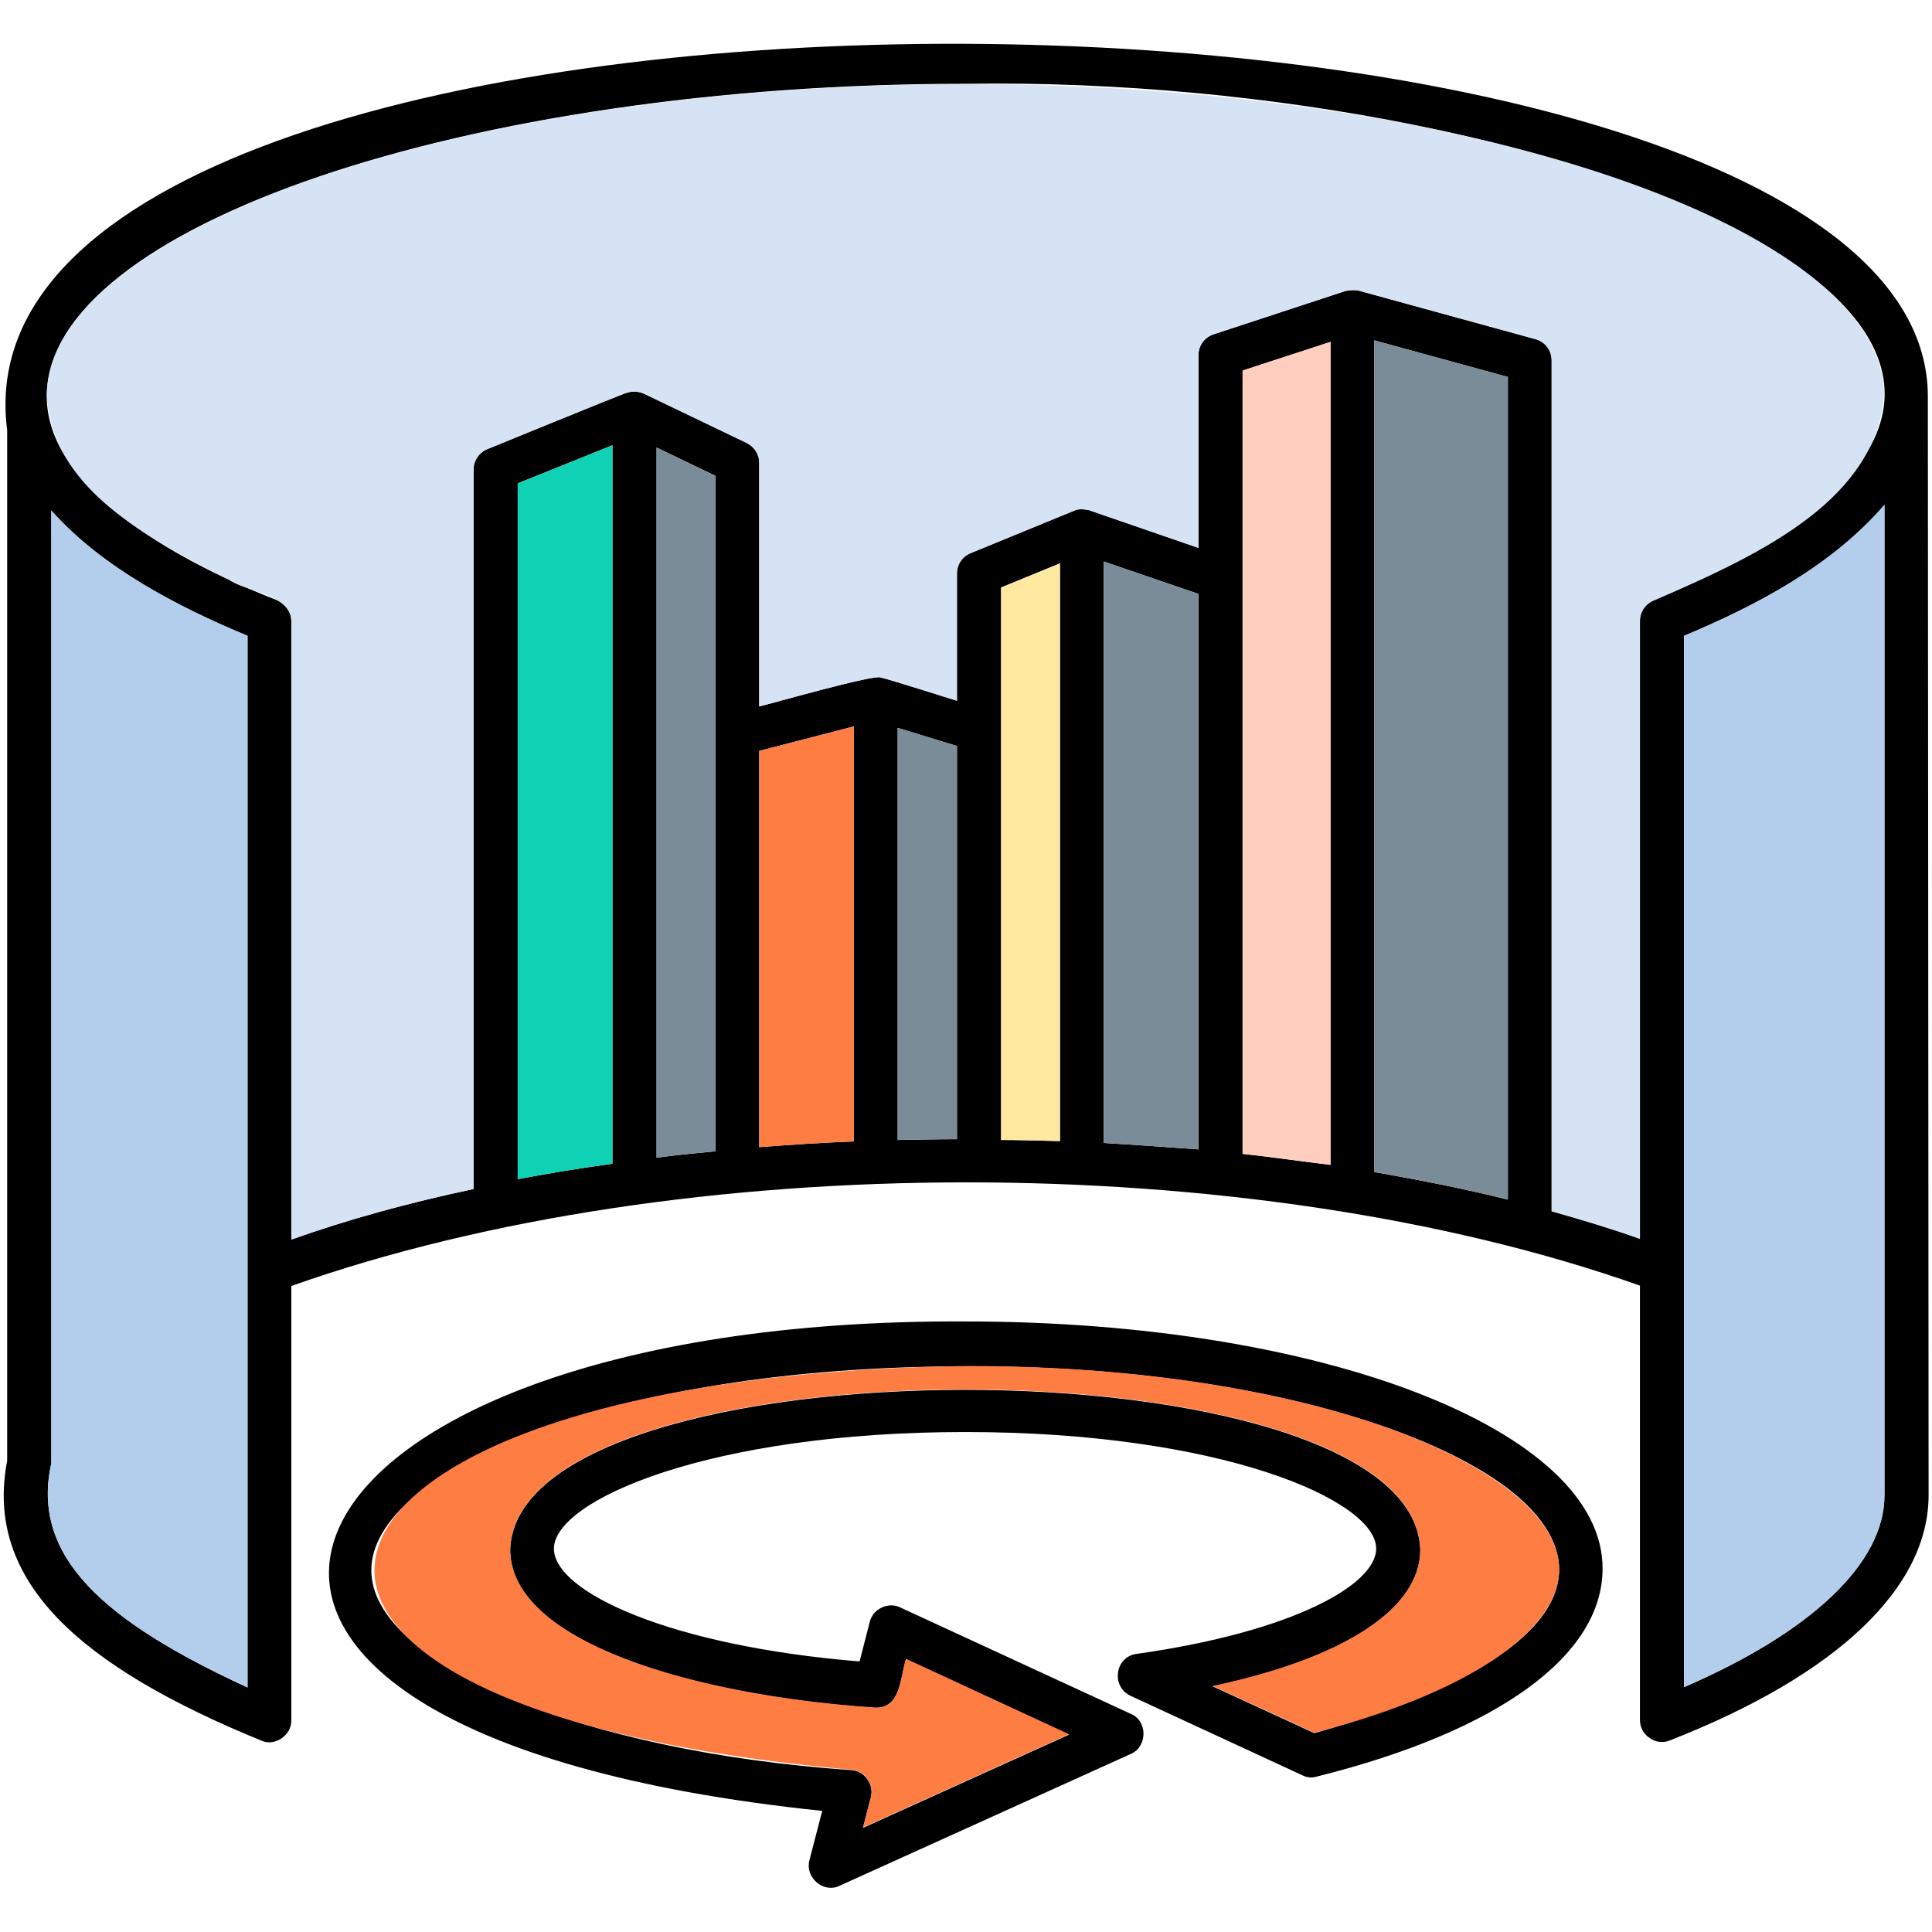<svg id="Layer_1" enable-background="new 0 0 512 512" height="512" viewBox="0 0 512 512" width="512" xmlns="http://www.w3.org/2000/svg"><g><path d="m510.9 104.9c-.6-123.4-526.9-128.4-509 9.1v273.1c-6.2 32.1 19.5 54.6 67.4 74.2 3.6 1.6 8-1.5 7.9-5.4v-115.1c103.1-36.5 253.9-36.7 357.4-.1v115.1c0 1.9.9 3.7 2.6 4.8 1.5 1.1 3.6 1.4 5.4.6 44.2-17.3 68.5-40.4 68.5-65zm-445.3 342.3c-37.5-17.3-57.6-34.4-52-59.4v-252.5c13.4 15.1 33.2 25.4 52 33.2zm96.7-138.8c-8.8 1.2-17.2 2.6-25.1 4.1v-184.4l25.1-10.1zm27.3-3.3c-5.2.5-10.5 1-15.6 1.7v-188.2l15.6 7.5zm36.7-2.6c-8.6.3-16.9.9-25.1 1.5v-105l25.1-6.5zm27.3-.6c-5.3 0-10.5.1-15.7.2v-109.2l15.7 4.8zm27.3.5c-5.2-.1-10.4-.3-15.6-.3v-146.4l15.6-6.4zm36.7 2.2c-8.3-.6-16.7-1.2-25.1-1.7v-154.1l25.1 8.6zm35 4.1c-7.7-.9-15.5-2.1-23.3-2.9v-207.6l23.3-7.6zm47 9.2c-11.6-2.9-23.5-5.2-35.4-7.3v-220.4l35.4 9.7zm38.7-158.8c-2.2.9-3.7 3-3.7 5.4v163.8c-7.3-2.6-15.2-5-23.4-7.3v-225.5c0-2.6-1.7-4.9-4.2-5.6l-47-12.9c-1.1-.2-2.3-.1-3.4.1 0 0-35 11.5-35 11.5-2.4.8-4 3-4 5.5v51.1l-29-10c-1.4-.3-2.9-.4-4.1.2l-27.3 11.2c-2.2.9-3.6 3-3.6 5.4v33.7c-.5-.1-19.5-6.2-20.1-6.1-.8-1.3-30.9 7.4-32.3 7.6v-64.6c0-2.2-1.3-4.2-3.3-5.2l-27.3-13.1c-1.4-.6-3-.7-4.5-.2-.1-.2-36.8 14.9-36.9 14.9-2.2.9-3.7 3-3.7 5.4v190.7c-17.5 3.7-33.7 8.2-48.3 13.4v-164c0-2.4-1.5-4.5-3.7-5.4-29.2-11.4-61.3-30.6-61.1-54.2 0-44.8 111.5-82.7 243.5-82.7 162.3-2.4 339.8 69.8 182.4 136.9zm61.1 237.2c0 17.9-19.3 36.2-53.1 50.8v-278.6c19.6-8.2 39.2-18.6 53.1-34.7z"/><path d="m399.6 99.9v218c-11.6-2.9-23.5-5.2-35.4-7.3v-220.4z" fill="#7a8c98"/><path d="m253.6 197.7v104.2c-5.3 0-10.5.1-15.7.2v-109.2z" fill="#7a8c98"/><path d="m352.6 90.6v218.1c-7.7-.9-15.5-2.1-23.3-2.9v-207.6z" fill="#ffcebf"/><path d="m226.3 192.5v110c-8.6.3-16.9.9-25.1 1.5v-105z" fill="#fe7d43"/><path d="m317.6 157.4v147.2c-8.3-.6-16.7-1.2-25.1-1.7v-154.1z" fill="#7a8c98"/><path d="m189.6 126.1v179c-5.2.5-10.5 1-15.6 1.7v-188.2z" fill="#7a8c98"/><path d="m280.9 149.3v153.1c-5.2-.1-10.4-.3-15.6-.3v-146.4z" fill="#ffe8a0"/><path d="m162.3 118v190.4c-8.8 1.2-17.2 2.6-25.1 4.1v-184.4z" fill="#0ed2b3"/><path d="m499.4 133.8v262.5c0 17.9-19.3 36.2-53.1 50.8v-278.6c19.5-8.2 39.1-18.6 53.1-34.7z" fill="#b3ceec"/><path d="m65.6 168.5v278.7c-37.5-17.3-57.6-34.4-52-59.4v-252.5c13.4 15 33.1 25.3 52 33.2z" fill="#b3ceec"/><path d="m499.3 104.9c-2.4 26.9-30.6 41.3-61 54.2-2.2.9-3.7 3-3.7 5.4v163.8c-7.3-2.6-15.2-5-23.4-7.3v-225.5c0-2.6-1.7-4.9-4.2-5.6l-47-12.9c-1.1-.2-2.3-.1-3.4.1 0 0-35 11.5-35 11.5-2.4.8-4 3-4 5.5v51.1l-29-10c-1.4-.3-2.9-.4-4.1.2l-27.3 11.2c-2.2.9-3.6 3-3.6 5.4v33.7c-.5-.1-19.5-6.2-20.1-6.1-.8-1.3-30.9 7.4-32.3 7.6v-64.6c0-2.2-1.3-4.2-3.3-5.2l-27.3-13.1c-1.4-.6-3-.7-4.5-.2-.1-.2-36.8 14.9-36.9 14.9-2.2.9-3.7 3-3.7 5.4v190.7c-17.5 3.7-33.7 8.2-48.3 13.4v-164c-.3-7.1-12-7.6-16.6-10.9-29.7-14.7-46.5-27.4-48.2-48.6 0-44.8 111.5-82.7 243.5-82.7 131.9 0 243.4 37.8 243.4 82.6z" fill="#d5e3f4"/><path d="m255.9 350.2c-190.2-1-242 108.6-38 129.7l-3.4 13.1c-1.2 4.6 3.8 8.9 8.1 6.7 0 0 77.1-34.9 77.1-34.9 4.4-1.9 4.5-8.7 0-10.6 0 0-61.1-28.2-61.1-28.2-3.2-1.6-7.3.4-8.1 3.8 0 0-2.7 10.5-2.7 10.5-50.2-4.1-81-18.4-81-29.9 0-12.9 41.5-30.9 109-30.9s108.9 18 108.9 30.9c0 9.5-21.8 22-63.5 27.9-2.6.3-4.6 2.4-4.9 4.9-.4 2.6.9 5.1 3.3 6.2l45.6 21.1c1.2.6 2.6.7 3.8.3 48.1-12 75.7-32.1 75.7-55.1.1-36.6-74-65.5-168.8-65.5zm92.4 109.1-26.9-12.4c34.8-7.4 55-20.5 55-36.2-1.9-56.5-239.4-56.5-241.2 0 0 24.5 48.6 38.7 96.7 41.9 6.9.3 6.7-8.3 8.2-12.9l43.2 20-54.6 24.7 2.1-8.1c.9-3.4-1.8-7.1-5.2-7.2-71.3-4.9-127.2-28.2-127.2-53 0-26.1 63.2-54 157.4-54 132.3-.7 226.2 59.4 92.5 97.2z"/><path d="m413.2 415.9c0 16.5-24.8 33-64.9 43.3l-26.9-12.4c34.8-7.4 55-20.5 55-36.2-1.9-56.5-239.4-56.5-241.2 0 0 24.5 48.6 38.7 96.7 41.9 6.9.3 6.7-8.3 8.2-12.9l43.2 20-54.6 24.7 2.1-8.1c.9-3.4-1.8-7.1-5.2-7.2-187.6-16.7-157-104.4 30.3-107 94.1-.1 157.3 27.9 157.3 53.9z" fill="#fe7d43"/></g></svg>